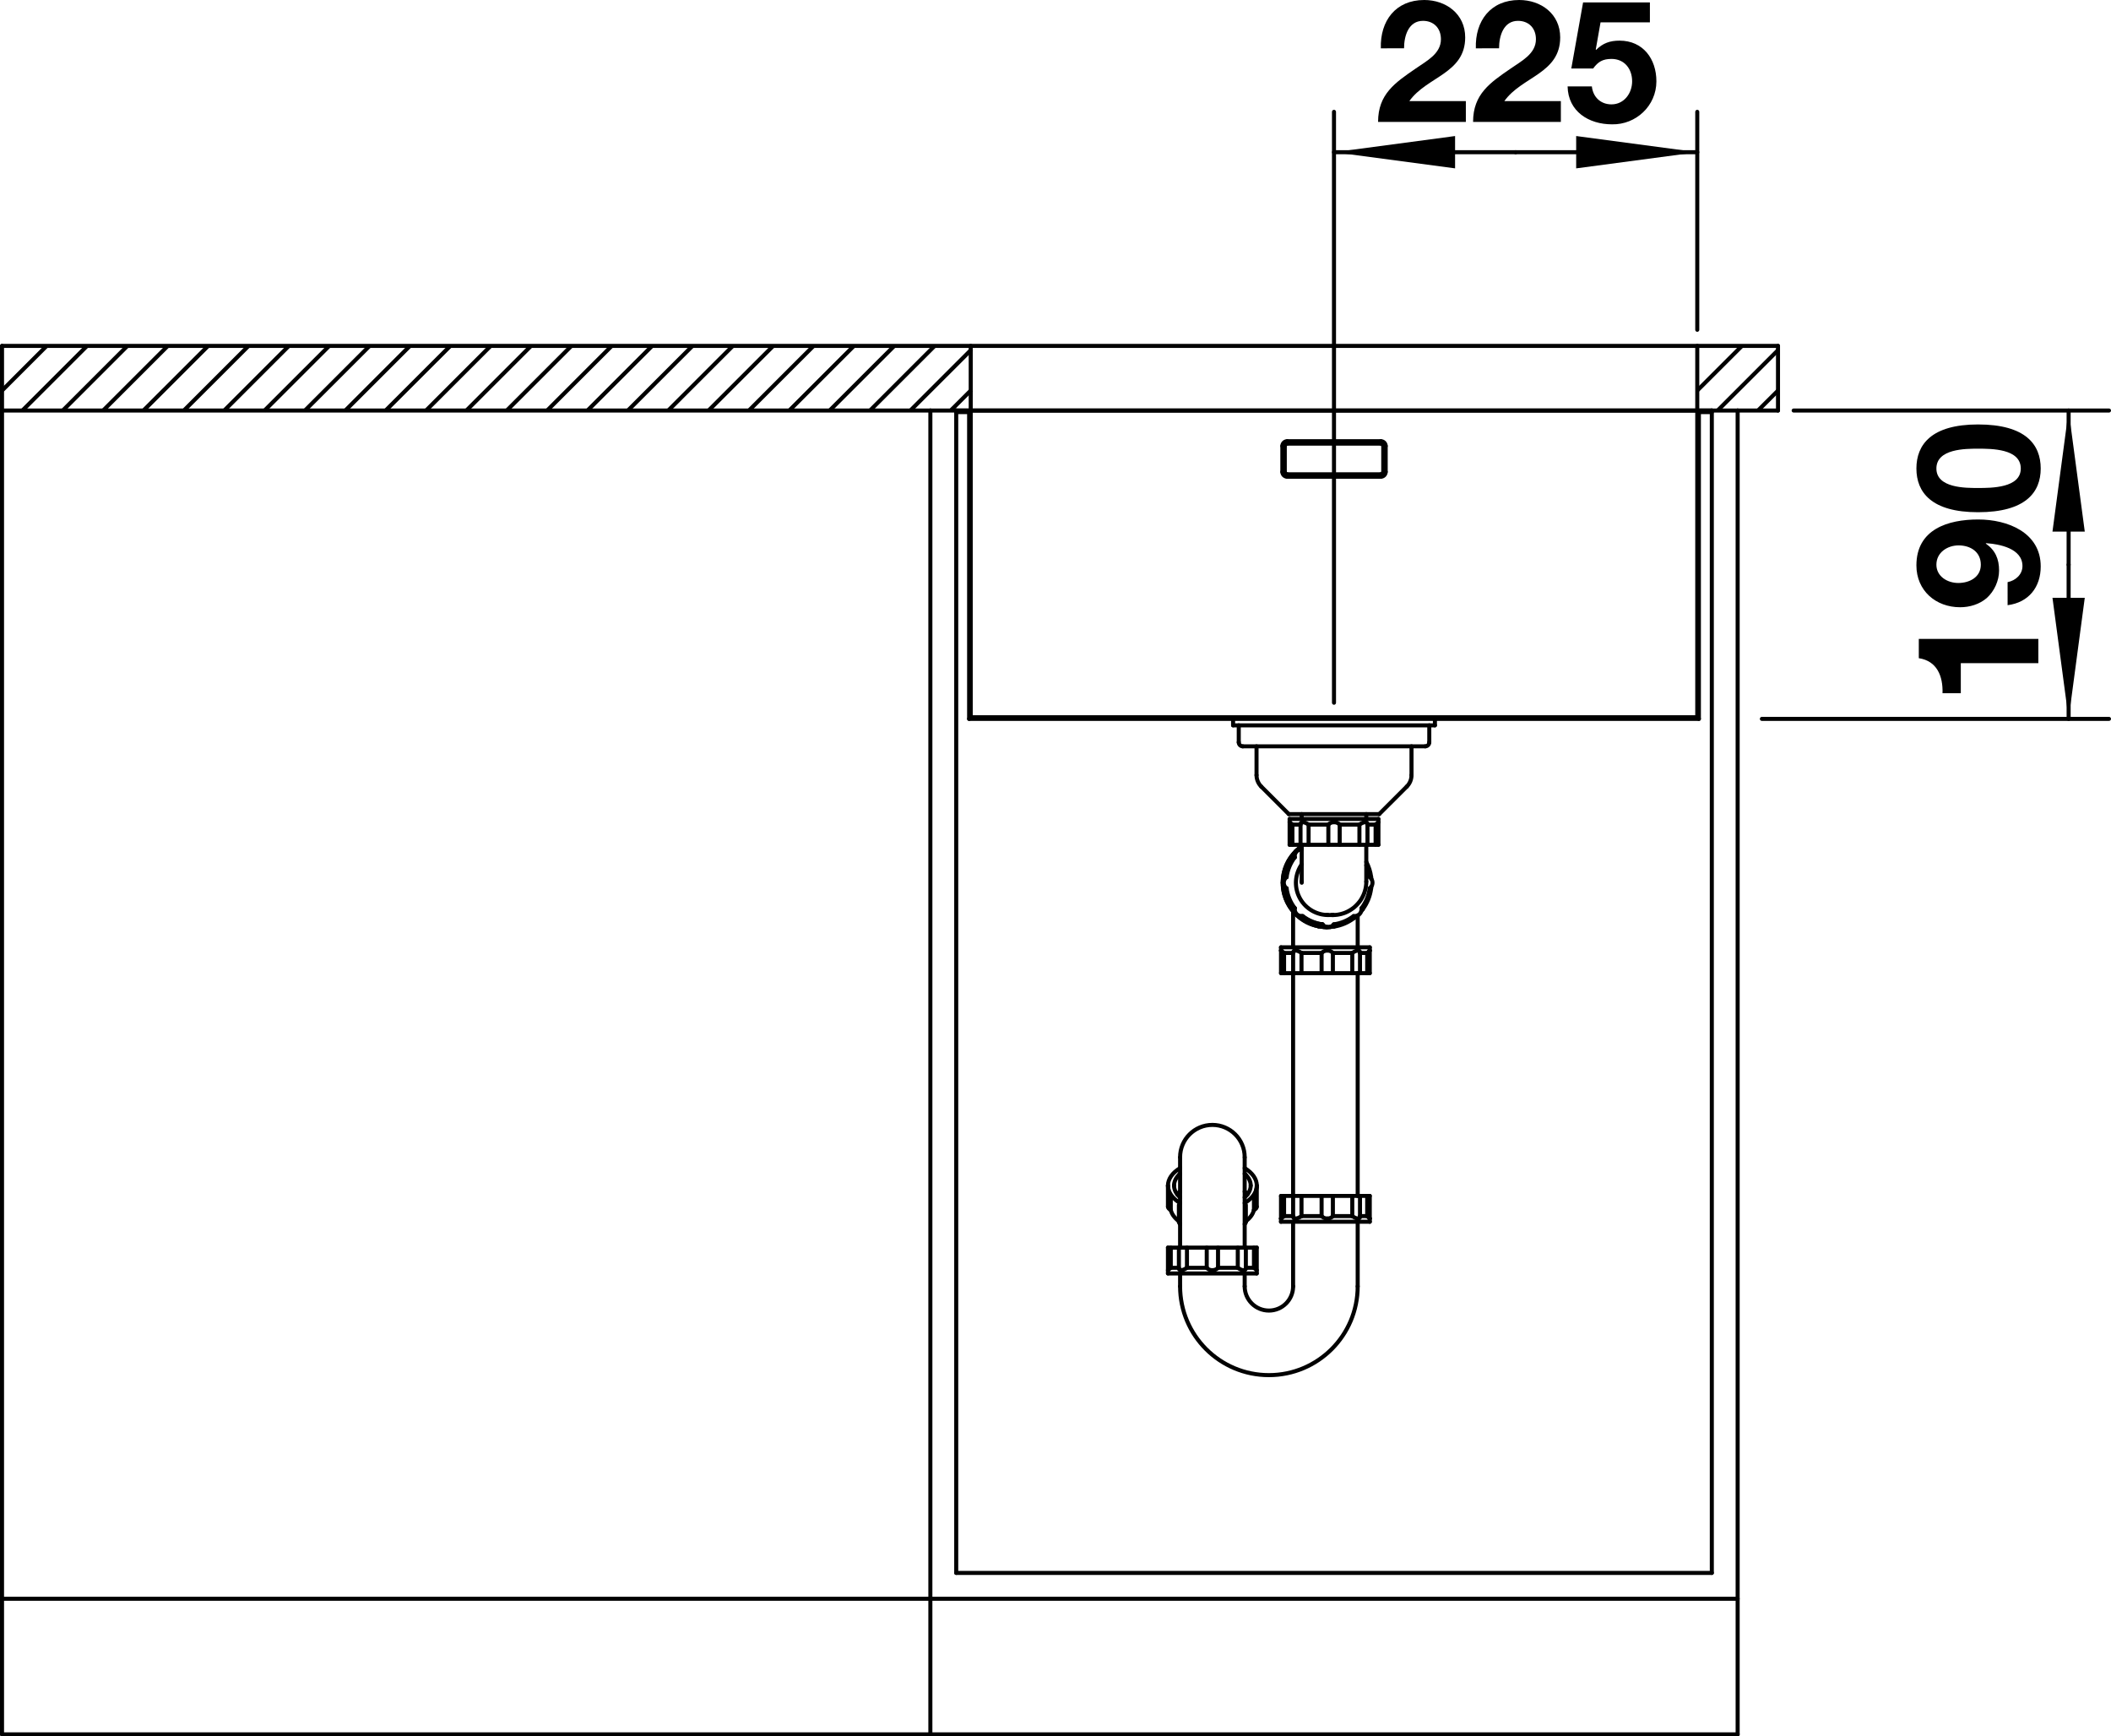 <?xml version="1.0" encoding="utf-8"?>
<!-- Generator: Adobe Illustrator 15.0.0, SVG Export Plug-In . SVG Version: 6.00 Build 0)  -->
<!DOCTYPE svg PUBLIC "-//W3C//DTD SVG 1.1//EN" "http://www.w3.org/Graphics/SVG/1.1/DTD/svg11.dtd">
<svg version="1.1" xmlns="http://www.w3.org/2000/svg" xmlns:xlink="http://www.w3.org/1999/xlink" x="0px" y="0px"
	 width="74.126px" height="60.975px" viewBox="0 0 74.126 60.975" enable-background="new 0 0 74.126 60.975" xml:space="preserve">
<g id="_x30_">
	<g>
		<path d="M71.575,22.435v0.852h-2.723v1.055H68.21c0.019-0.594-0.191-1.133-0.833-1.229v-0.678H71.575z"/>
		<path d="M70.496,20.442c0.281-0.054,0.521-0.27,0.521-0.564c0-0.624-0.815-0.773-1.277-0.803l-0.012,0.012
			c0.336,0.234,0.468,0.54,0.468,0.948c0,0.359-0.168,0.726-0.432,0.965c-0.259,0.222-0.601,0.324-0.936,0.324
			c-0.858,0-1.535-0.587-1.535-1.469c0-1.271,1.109-1.613,2.17-1.613c1.032,0,2.195,0.456,2.195,1.649
			c0,0.726-0.42,1.265-1.163,1.361V20.442z M68.774,19.152c-0.39,0-0.779,0.246-0.779,0.678c0,0.408,0.384,0.642,0.768,0.642
			c0.396,0,0.792-0.204,0.792-0.642C69.554,19.375,69.188,19.152,68.774,19.152z"/>
		<path d="M67.293,16.452c0-0.839,0.527-1.547,2.164-1.547c1.674,0,2.201,0.708,2.201,1.547c0,0.833-0.527,1.535-2.201,1.535
			C67.821,17.987,67.293,17.286,67.293,16.452z M70.958,16.452c0-0.696-1.026-0.696-1.5-0.696c-0.438,0-1.463,0-1.463,0.696
			c0,0.689,1.025,0.684,1.463,0.684C69.931,17.136,70.958,17.136,70.958,16.452z"/>
	</g>
	
		<line fill="none" stroke="#000000" stroke-width="0.142" stroke-linecap="round" stroke-linejoin="round" stroke-miterlimit="10" x1="62.983" y1="14.416" x2="74.055" y2="14.416"/>
	
		<line fill="none" stroke="#000000" stroke-width="0.142" stroke-linecap="round" stroke-linejoin="round" stroke-miterlimit="10" x1="61.867" y1="25.244" x2="74.055" y2="25.244"/>
	
		<line fill="none" stroke="#000000" stroke-width="0.142" stroke-linecap="round" stroke-linejoin="round" stroke-miterlimit="10" x1="72.638" y1="14.416" x2="72.638" y2="19.83"/>
	
		<line fill="none" stroke="#000000" stroke-width="0.142" stroke-linecap="round" stroke-linejoin="round" stroke-miterlimit="10" x1="72.638" y1="25.244" x2="72.638" y2="19.83"/>
	<polygon points="72.638,14.416 72.071,18.667 73.205,18.667 	"/>
	<polygon points="72.638,25.244 73.205,20.992 72.071,20.992 	"/>
	<g>
		<path d="M48.487,1.696C48.458,0.737,49.002,0,50.01,0c0.768,0,1.439,0.491,1.439,1.313c0,1.271-1.35,1.374-1.961,2.237h1.984
			v0.731h-3.082c0-0.978,0.6-1.379,1.325-1.877c0.366-0.258,0.882-0.51,0.882-1.025c0-0.401-0.264-0.647-0.63-0.647
			c-0.504,0-0.665,0.521-0.665,0.965H48.487z"/>
		<path d="M51.823,1.696C51.793,0.737,52.338,0,53.346,0c0.768,0,1.439,0.491,1.439,1.313c0,1.271-1.35,1.374-1.961,2.237h1.984
			v0.731h-3.082c0-0.978,0.6-1.379,1.325-1.877c0.366-0.258,0.882-0.51,0.882-1.025c0-0.401-0.264-0.647-0.63-0.647
			c-0.504,0-0.665,0.521-0.665,0.965H51.823z"/>
		<path d="M57.936,0.785h-1.734l-0.168,0.953l0.013,0.013c0.233-0.234,0.485-0.324,0.821-0.324c0.828,0,1.295,0.642,1.295,1.428
			c0,0.863-0.719,1.528-1.559,1.511c-0.815,0-1.541-0.45-1.559-1.331h0.852c0.041,0.378,0.312,0.63,0.689,0.63
			c0.443,0,0.725-0.391,0.725-0.81c0-0.438-0.27-0.786-0.725-0.786c-0.307,0-0.475,0.102-0.643,0.336h-0.768l0.414-2.32h2.346V0.785
			z"/>
	</g>
	
		<line fill="none" stroke="#000000" stroke-width="0.142" stroke-linecap="round" stroke-linejoin="round" stroke-miterlimit="10" x1="59.598" y1="11.581" x2="59.598" y2="3.927"/>
	
		<line fill="none" stroke="#000000" stroke-width="0.142" stroke-linecap="round" stroke-linejoin="round" stroke-miterlimit="10" x1="46.842" y1="24.677" x2="46.842" y2="3.927"/>
	
		<line fill="none" stroke="#000000" stroke-width="0.142" stroke-linecap="round" stroke-linejoin="round" stroke-miterlimit="10" x1="59.598" y1="5.345" x2="53.22" y2="5.345"/>
	
		<line fill="none" stroke="#000000" stroke-width="0.142" stroke-linecap="round" stroke-linejoin="round" stroke-miterlimit="10" x1="46.842" y1="5.345" x2="53.22" y2="5.345"/>
	<polygon points="59.598,5.345 55.346,4.777 55.346,5.912 	"/>
	<polygon points="46.842,5.345 51.094,5.912 51.094,4.777 	"/>
</g>
<g id="ARBEITSPLATTE">
	
		<line fill="none" stroke="#000000" stroke-width="0.142" stroke-linecap="round" stroke-linejoin="round" stroke-miterlimit="10" x1="0.071" y1="60.903" x2="0.071" y2="12.147"/>
	
		<line fill="none" stroke="#000000" stroke-width="0.142" stroke-linecap="round" stroke-linejoin="round" stroke-miterlimit="10" x1="34.086" y1="14.416" x2="34.086" y2="12.147"/>
	
		<line fill="none" stroke="#000000" stroke-width="0.142" stroke-linecap="round" stroke-linejoin="round" stroke-miterlimit="10" x1="34.086" y1="14.416" x2="33.577" y2="14.416"/>
	
		<line fill="none" stroke="#000000" stroke-width="0.142" stroke-linecap="round" stroke-linejoin="round" stroke-miterlimit="10" x1="32.669" y1="14.416" x2="0.071" y2="14.416"/>
	
		<line fill="none" stroke="#000000" stroke-width="0.142" stroke-linecap="round" stroke-linejoin="round" stroke-miterlimit="10" x1="34.088" y1="14.416" x2="59.597" y2="14.416"/>
	
		<line fill="none" stroke="#000000" stroke-width="0.142" stroke-linecap="round" stroke-linejoin="round" stroke-miterlimit="10" x1="59.598" y1="14.416" x2="60.109" y2="14.416"/>
	
		<line fill="none" stroke="#000000" stroke-width="0.142" stroke-linecap="round" stroke-linejoin="round" stroke-miterlimit="10" x1="61.016" y1="14.416" x2="62.433" y2="14.416"/>
	
		<line fill="none" stroke="#000000" stroke-width="0.142" stroke-linecap="round" stroke-linejoin="round" stroke-miterlimit="10" x1="0.071" y1="12.147" x2="62.433" y2="12.147"/>
	
		<line fill="none" stroke="#000000" stroke-width="0.142" stroke-linecap="round" stroke-linejoin="round" stroke-miterlimit="10" x1="59.598" y1="14.416" x2="59.598" y2="12.147"/>
	
		<line fill="none" stroke="#000000" stroke-width="0.142" stroke-linecap="round" stroke-linejoin="round" stroke-miterlimit="10" x1="62.433" y1="14.416" x2="62.433" y2="12.147"/>
</g>
<g id="UNTERSCHRANK">
	
		<line fill="none" stroke="#000000" stroke-width="0.142" stroke-linecap="round" stroke-linejoin="round" stroke-miterlimit="10" x1="0.071" y1="60.903" x2="61.016" y2="60.903"/>
	
		<line fill="none" stroke="#000000" stroke-width="0.142" stroke-linecap="round" stroke-linejoin="round" stroke-miterlimit="10" x1="61.016" y1="56.142" x2="0.071" y2="56.142"/>
	
		<line fill="none" stroke="#000000" stroke-width="0.142" stroke-linecap="round" stroke-linejoin="round" stroke-miterlimit="10" x1="33.577" y1="55.234" x2="60.109" y2="55.234"/>
	
		<line fill="none" stroke="#000000" stroke-width="0.142" stroke-linecap="round" stroke-linejoin="round" stroke-miterlimit="10" x1="32.669" y1="60.903" x2="32.669" y2="14.416"/>
	
		<line fill="none" stroke="#000000" stroke-width="0.142" stroke-linecap="round" stroke-linejoin="round" stroke-miterlimit="10" x1="33.577" y1="14.416" x2="33.577" y2="55.234"/>
	
		<line fill="none" stroke="#000000" stroke-width="0.142" stroke-linecap="round" stroke-linejoin="round" stroke-miterlimit="10" x1="61.016" y1="14.416" x2="60.109" y2="14.416"/>
	
		<line fill="none" stroke="#000000" stroke-width="0.142" stroke-linecap="round" stroke-linejoin="round" stroke-miterlimit="10" x1="33.577" y1="14.416" x2="32.669" y2="14.416"/>
	
		<line fill="none" stroke="#000000" stroke-width="0.142" stroke-linecap="round" stroke-linejoin="round" stroke-miterlimit="10" x1="60.109" y1="14.416" x2="60.109" y2="55.234"/>
	
		<line fill="none" stroke="#000000" stroke-width="0.142" stroke-linecap="round" stroke-linejoin="round" stroke-miterlimit="10" x1="61.016" y1="60.903" x2="61.016" y2="14.416"/>
</g>
<g id="ABLAUFGARNITUR">
	
		<line fill="none" stroke="#000000" stroke-width="0.142" stroke-linecap="round" stroke-linejoin="round" stroke-miterlimit="10" x1="41.012" y1="44.718" x2="44.13" y2="44.718"/>
	
		<line fill="none" stroke="#000000" stroke-width="0.142" stroke-linecap="round" stroke-linejoin="round" stroke-miterlimit="10" x1="42.374" y1="44.52" x2="41.679" y2="44.52"/>
	
		<line fill="none" stroke="#000000" stroke-width="0.142" stroke-linecap="round" stroke-linejoin="round" stroke-miterlimit="10" x1="41.111" y1="44.52" x2="41.396" y2="44.52"/>
	
		<line fill="none" stroke="#000000" stroke-width="0.142" stroke-linecap="round" stroke-linejoin="round" stroke-miterlimit="10" x1="42.77" y1="44.52" x2="43.464" y2="44.52"/>
	
		<line fill="none" stroke="#000000" stroke-width="0.142" stroke-linecap="round" stroke-linejoin="round" stroke-miterlimit="10" x1="43.747" y1="44.52" x2="44.032" y2="44.52"/>
	
		<line fill="none" stroke="#000000" stroke-width="0.142" stroke-linecap="round" stroke-linejoin="round" stroke-miterlimit="10" x1="41.012" y1="43.811" x2="44.13" y2="43.811"/>
	
		<line fill="none" stroke="#000000" stroke-width="0.142" stroke-linecap="round" stroke-linejoin="round" stroke-miterlimit="10" x1="44.981" y1="42.903" x2="48.099" y2="42.903"/>
	
		<line fill="none" stroke="#000000" stroke-width="0.142" stroke-linecap="round" stroke-linejoin="round" stroke-miterlimit="10" x1="45.089" y1="42.705" x2="45.408" y2="42.705"/>
	
		<line fill="none" stroke="#000000" stroke-width="0.142" stroke-linecap="round" stroke-linejoin="round" stroke-miterlimit="10" x1="45.701" y1="42.705" x2="46.407" y2="42.705"/>
	
		<line fill="none" stroke="#000000" stroke-width="0.142" stroke-linecap="round" stroke-linejoin="round" stroke-miterlimit="10" x1="46.803" y1="42.705" x2="47.484" y2="42.705"/>
	
		<line fill="none" stroke="#000000" stroke-width="0.142" stroke-linecap="round" stroke-linejoin="round" stroke-miterlimit="10" x1="47.755" y1="42.705" x2="48.008" y2="42.705"/>
	
		<line fill="none" stroke="#000000" stroke-width="0.142" stroke-linecap="round" stroke-linejoin="round" stroke-miterlimit="10" x1="44.982" y1="41.996" x2="48.098" y2="41.996"/>
	
		<line fill="none" stroke="#000000" stroke-width="0.142" stroke-linecap="round" stroke-linejoin="round" stroke-miterlimit="10" x1="44.982" y1="42.79" x2="44.983" y2="42.79"/>
	
		<line fill="none" stroke="#000000" stroke-width="0.142" stroke-linecap="round" stroke-linejoin="round" stroke-miterlimit="10" x1="48.098" y1="34.173" x2="44.982" y2="34.173"/>
	
		<line fill="none" stroke="#000000" stroke-width="0.142" stroke-linecap="round" stroke-linejoin="round" stroke-miterlimit="10" x1="46.407" y1="33.464" x2="45.701" y2="33.464"/>
	
		<line fill="none" stroke="#000000" stroke-width="0.142" stroke-linecap="round" stroke-linejoin="round" stroke-miterlimit="10" x1="45.408" y1="33.464" x2="45.089" y2="33.464"/>
	
		<line fill="none" stroke="#000000" stroke-width="0.142" stroke-linecap="round" stroke-linejoin="round" stroke-miterlimit="10" x1="46.803" y1="33.464" x2="47.484" y2="33.464"/>
	
		<line fill="none" stroke="#000000" stroke-width="0.142" stroke-linecap="round" stroke-linejoin="round" stroke-miterlimit="10" x1="47.755" y1="33.464" x2="48.008" y2="33.464"/>
	
		<polyline fill="none" stroke="#000000" stroke-width="0.142" stroke-linecap="round" stroke-linejoin="round" stroke-miterlimit="10" points="
		46.822,32.132 46.835,32.131 46.876,32.13 46.917,32.126 46.958,32.122 46.998,32.115 47.038,32.107 47.078,32.099 47.118,32.088 
		47.158,32.076 47.198,32.063 47.238,32.048 47.278,32.03 47.318,32.012 47.358,31.99 47.398,31.968 47.439,31.942 47.479,31.915 
		47.519,31.886 47.559,31.854 47.599,31.817 47.638,31.779 47.676,31.738 47.713,31.695 47.75,31.649 47.784,31.6 47.817,31.546 
		47.848,31.488 47.878,31.426 47.905,31.359 47.928,31.288 47.949,31.21 47.964,31.126 47.974,31.037 47.976,30.961 	"/>
	
		<line fill="none" stroke="#000000" stroke-width="0.142" stroke-linecap="round" stroke-linejoin="round" stroke-miterlimit="10" x1="46.805" y1="32.132" x2="46.822" y2="32.132"/>
	
		<line fill="none" stroke="#000000" stroke-width="0.142" stroke-linecap="round" stroke-linejoin="round" stroke-miterlimit="10" x1="44.981" y1="33.266" x2="48.099" y2="33.266"/>
	
		<line fill="none" stroke="#000000" stroke-width="0.142" stroke-linecap="round" stroke-linejoin="round" stroke-miterlimit="10" x1="46.408" y1="32.459" x2="46.439" y2="32.459"/>
	
		<line fill="none" stroke="#000000" stroke-width="0.142" stroke-linecap="round" stroke-linejoin="round" stroke-miterlimit="10" x1="46.637" y1="32.132" x2="46.805" y2="32.132"/>
	
		<line fill="none" stroke="#000000" stroke-width="0.142" stroke-linecap="round" stroke-linejoin="round" stroke-miterlimit="10" x1="45.433" y1="31.891" x2="45.465" y2="31.891"/>
	
		<line fill="none" stroke="#000000" stroke-width="0.142" stroke-linecap="round" stroke-linejoin="round" stroke-miterlimit="10" x1="45.146" y1="31.196" x2="45.178" y2="31.196"/>
	
		<line fill="none" stroke="#000000" stroke-width="0.142" stroke-linecap="round" stroke-linejoin="round" stroke-miterlimit="10" x1="45.146" y1="30.8" x2="45.178" y2="30.8"/>
	
		<line fill="none" stroke="#000000" stroke-width="0.142" stroke-linecap="round" stroke-linejoin="round" stroke-miterlimit="10" x1="46.637" y1="32.132" x2="46.586" y2="32.131"/>
	
		<line fill="none" stroke="#000000" stroke-width="0.142" stroke-linecap="round" stroke-linejoin="round" stroke-miterlimit="10" x1="46.754" y1="32.131" x2="46.805" y2="32.132"/>
	
		<line fill="none" stroke="#000000" stroke-width="0.142" stroke-linecap="round" stroke-linejoin="round" stroke-miterlimit="10" x1="45.433" y1="30.105" x2="45.465" y2="30.105"/>
	
		<line fill="none" stroke="#000000" stroke-width="0.142" stroke-linecap="round" stroke-linejoin="round" stroke-miterlimit="10" x1="48.402" y1="29.666" x2="45.284" y2="29.666"/>
	
		<line fill="none" stroke="#000000" stroke-width="0.142" stroke-linecap="round" stroke-linejoin="round" stroke-miterlimit="10" x1="45.382" y1="28.957" x2="45.667" y2="28.957"/>
	
		<line fill="none" stroke="#000000" stroke-width="0.142" stroke-linecap="round" stroke-linejoin="round" stroke-miterlimit="10" x1="45.95" y1="28.957" x2="46.644" y2="28.957"/>
	
		<line fill="none" stroke="#000000" stroke-width="0.142" stroke-linecap="round" stroke-linejoin="round" stroke-miterlimit="10" x1="47.042" y1="28.957" x2="47.735" y2="28.957"/>
	
		<line fill="none" stroke="#000000" stroke-width="0.142" stroke-linecap="round" stroke-linejoin="round" stroke-miterlimit="10" x1="48.018" y1="28.957" x2="48.303" y2="28.957"/>
	
		<line fill="none" stroke="#000000" stroke-width="0.142" stroke-linecap="round" stroke-linejoin="round" stroke-miterlimit="10" x1="45.284" y1="28.759" x2="48.402" y2="28.759"/>
	
		<line fill="none" stroke="#000000" stroke-width="0.142" stroke-linecap="round" stroke-linejoin="round" stroke-miterlimit="10" x1="45.255" y1="28.588" x2="48.43" y2="28.588"/>
	
		<line fill="none" stroke="#000000" stroke-width="0.142" stroke-linecap="round" stroke-linejoin="round" stroke-miterlimit="10" x1="44.983" y1="33.379" x2="44.982" y2="33.379"/>
	
		<line fill="none" stroke="#000000" stroke-width="0.142" stroke-linecap="round" stroke-linejoin="round" stroke-miterlimit="10" x1="43.639" y1="26.208" x2="50.045" y2="26.208"/>
	
		<line fill="none" stroke="#000000" stroke-width="0.142" stroke-linecap="round" stroke-linejoin="round" stroke-miterlimit="10" x1="48.099" y1="42.79" x2="48.09" y2="42.781"/>
	
		<line fill="none" stroke="#000000" stroke-width="0.142" stroke-linecap="round" stroke-linejoin="round" stroke-miterlimit="10" x1="41.012" y1="41.632" x2="41.012" y2="42.375"/>
	
		<line fill="none" stroke="#000000" stroke-width="0.142" stroke-linecap="round" stroke-linejoin="round" stroke-miterlimit="10" x1="41.012" y1="44.718" x2="41.012" y2="43.811"/>
	
		<line fill="none" stroke="#000000" stroke-width="0.142" stroke-linecap="round" stroke-linejoin="round" stroke-miterlimit="10" x1="41.111" y1="42.036" x2="41.111" y2="42.489"/>
	
		<line fill="none" stroke="#000000" stroke-width="0.142" stroke-linecap="round" stroke-linejoin="round" stroke-miterlimit="10" x1="41.111" y1="44.52" x2="41.111" y2="43.811"/>
	
		<line fill="none" stroke="#000000" stroke-width="0.142" stroke-linecap="round" stroke-linejoin="round" stroke-miterlimit="10" x1="41.396" y1="42.313" x2="41.396" y2="42.906"/>
	
		<line fill="none" stroke="#000000" stroke-width="0.142" stroke-linecap="round" stroke-linejoin="round" stroke-miterlimit="10" x1="41.396" y1="44.54" x2="41.396" y2="43.811"/>
	
		<line fill="none" stroke="#000000" stroke-width="0.142" stroke-linecap="round" stroke-linejoin="round" stroke-miterlimit="10" x1="41.438" y1="40.645" x2="41.438" y2="43.811"/>
	
		<line fill="none" stroke="#000000" stroke-width="0.142" stroke-linecap="round" stroke-linejoin="round" stroke-miterlimit="10" x1="41.438" y1="44.718" x2="41.438" y2="45.171"/>
	
		<line fill="none" stroke="#000000" stroke-width="0.142" stroke-linecap="round" stroke-linejoin="round" stroke-miterlimit="10" x1="41.679" y1="44.52" x2="41.679" y2="43.811"/>
	
		<line fill="none" stroke="#000000" stroke-width="0.142" stroke-linecap="round" stroke-linejoin="round" stroke-miterlimit="10" x1="49.398" y1="27.621" x2="48.43" y2="28.588"/>
	
		<line fill="none" stroke="#000000" stroke-width="0.142" stroke-linecap="round" stroke-linejoin="round" stroke-miterlimit="10" x1="42.374" y1="44.52" x2="42.374" y2="43.811"/>
	
		<line fill="none" stroke="#000000" stroke-width="0.142" stroke-linecap="round" stroke-linejoin="round" stroke-miterlimit="10" x1="42.77" y1="44.52" x2="42.77" y2="43.811"/>
	
		<line fill="none" stroke="#000000" stroke-width="0.142" stroke-linecap="round" stroke-linejoin="round" stroke-miterlimit="10" x1="43.464" y1="44.52" x2="43.464" y2="43.811"/>
	
		<line fill="none" stroke="#000000" stroke-width="0.142" stroke-linecap="round" stroke-linejoin="round" stroke-miterlimit="10" x1="43.498" y1="25.471" x2="43.498" y2="26.066"/>
	
		<line fill="none" stroke="#000000" stroke-width="0.142" stroke-linecap="round" stroke-linejoin="round" stroke-miterlimit="10" x1="43.706" y1="40.645" x2="43.706" y2="43.811"/>
	
		<line fill="none" stroke="#000000" stroke-width="0.142" stroke-linecap="round" stroke-linejoin="round" stroke-miterlimit="10" x1="43.706" y1="44.718" x2="43.706" y2="45.171"/>
	
		<line fill="none" stroke="#000000" stroke-width="0.142" stroke-linecap="round" stroke-linejoin="round" stroke-miterlimit="10" x1="43.747" y1="42.313" x2="43.747" y2="42.906"/>
	
		<line fill="none" stroke="#000000" stroke-width="0.142" stroke-linecap="round" stroke-linejoin="round" stroke-miterlimit="10" x1="43.747" y1="44.541" x2="43.747" y2="43.811"/>
	
		<line fill="none" stroke="#000000" stroke-width="0.142" stroke-linecap="round" stroke-linejoin="round" stroke-miterlimit="10" x1="44.032" y1="42.036" x2="44.032" y2="42.489"/>
	
		<line fill="none" stroke="#000000" stroke-width="0.142" stroke-linecap="round" stroke-linejoin="round" stroke-miterlimit="10" x1="44.032" y1="44.52" x2="44.032" y2="43.811"/>
	
		<line fill="none" stroke="#000000" stroke-width="0.142" stroke-linecap="round" stroke-linejoin="round" stroke-miterlimit="10" x1="44.122" y1="26.208" x2="44.122" y2="27.22"/>
	
		<line fill="none" stroke="#000000" stroke-width="0.142" stroke-linecap="round" stroke-linejoin="round" stroke-miterlimit="10" x1="44.13" y1="41.632" x2="44.13" y2="42.375"/>
	
		<line fill="none" stroke="#000000" stroke-width="0.142" stroke-linecap="round" stroke-linejoin="round" stroke-miterlimit="10" x1="44.13" y1="44.718" x2="44.13" y2="43.811"/>
	
		<line fill="none" stroke="#000000" stroke-width="0.142" stroke-linecap="round" stroke-linejoin="round" stroke-miterlimit="10" x1="48.099" y1="33.379" x2="48.089" y2="33.389"/>
	
		<line fill="none" stroke="#000000" stroke-width="0.142" stroke-linecap="round" stroke-linejoin="round" stroke-miterlimit="10" x1="44.288" y1="27.621" x2="45.255" y2="28.588"/>
	
		<line fill="none" stroke="#000000" stroke-width="0.142" stroke-linecap="round" stroke-linejoin="round" stroke-miterlimit="10" x1="45.708" y1="30.947" x2="45.709" y2="30.998"/>
	
		<line fill="none" stroke="#000000" stroke-width="0.142" stroke-linecap="round" stroke-linejoin="round" stroke-miterlimit="10" x1="44.981" y1="33.266" x2="44.981" y2="33.379"/>
	
		<line fill="none" stroke="#000000" stroke-width="0.142" stroke-linecap="round" stroke-linejoin="round" stroke-miterlimit="10" x1="44.981" y1="42.903" x2="44.981" y2="42.79"/>
	
		<line fill="none" stroke="#000000" stroke-width="0.142" stroke-linecap="round" stroke-linejoin="round" stroke-miterlimit="10" x1="44.982" y1="33.38" x2="44.982" y2="34.173"/>
	
		<line fill="none" stroke="#000000" stroke-width="0.142" stroke-linecap="round" stroke-linejoin="round" stroke-miterlimit="10" x1="44.982" y1="42.789" x2="44.982" y2="41.996"/>
	
		<line fill="none" stroke="#000000" stroke-width="0.142" stroke-linecap="round" stroke-linejoin="round" stroke-miterlimit="10" x1="45.089" y1="33.464" x2="45.089" y2="34.173"/>
	
		<line fill="none" stroke="#000000" stroke-width="0.142" stroke-linecap="round" stroke-linejoin="round" stroke-miterlimit="10" x1="45.089" y1="42.705" x2="45.089" y2="41.996"/>
	
		<line fill="none" stroke="#000000" stroke-width="0.142" stroke-linecap="round" stroke-linejoin="round" stroke-miterlimit="10" x1="45.284" y1="28.759" x2="45.284" y2="29.666"/>
	
		<line fill="none" stroke="#000000" stroke-width="0.142" stroke-linecap="round" stroke-linejoin="round" stroke-miterlimit="10" x1="45.382" y1="28.957" x2="45.382" y2="29.666"/>
	
		<line fill="none" stroke="#000000" stroke-width="0.142" stroke-linecap="round" stroke-linejoin="round" stroke-miterlimit="10" x1="45.406" y1="32.002" x2="45.406" y2="33.266"/>
	
		<line fill="none" stroke="#000000" stroke-width="0.142" stroke-linecap="round" stroke-linejoin="round" stroke-miterlimit="10" x1="45.406" y1="34.173" x2="45.406" y2="41.996"/>
	
		<line fill="none" stroke="#000000" stroke-width="0.142" stroke-linecap="round" stroke-linejoin="round" stroke-miterlimit="10" x1="45.406" y1="42.903" x2="45.406" y2="45.171"/>
	
		<line fill="none" stroke="#000000" stroke-width="0.142" stroke-linecap="round" stroke-linejoin="round" stroke-miterlimit="10" x1="45.407" y1="33.45" x2="45.407" y2="34.173"/>
	
		<line fill="none" stroke="#000000" stroke-width="0.142" stroke-linecap="round" stroke-linejoin="round" stroke-miterlimit="10" x1="45.407" y1="42.719" x2="45.407" y2="41.996"/>
	
		<line fill="none" stroke="#000000" stroke-width="0.142" stroke-linecap="round" stroke-linejoin="round" stroke-miterlimit="10" x1="45.667" y1="28.936" x2="45.667" y2="29.666"/>
	
		<line fill="none" stroke="#000000" stroke-width="0.142" stroke-linecap="round" stroke-linejoin="round" stroke-miterlimit="10" x1="45.701" y1="33.464" x2="45.701" y2="34.173"/>
	
		<line fill="none" stroke="#000000" stroke-width="0.142" stroke-linecap="round" stroke-linejoin="round" stroke-miterlimit="10" x1="45.701" y1="42.705" x2="45.701" y2="41.996"/>
	
		<line fill="none" stroke="#000000" stroke-width="0.142" stroke-linecap="round" stroke-linejoin="round" stroke-miterlimit="10" x1="45.708" y1="28.588" x2="45.708" y2="28.759"/>
	
		<line fill="none" stroke="#000000" stroke-width="0.142" stroke-linecap="round" stroke-linejoin="round" stroke-miterlimit="10" x1="45.708" y1="29.666" x2="45.708" y2="30.947"/>
	
		<line fill="none" stroke="#000000" stroke-width="0.142" stroke-linecap="round" stroke-linejoin="round" stroke-miterlimit="10" x1="45.95" y1="28.957" x2="45.95" y2="29.666"/>
	
		<line fill="none" stroke="#000000" stroke-width="0.142" stroke-linecap="round" stroke-linejoin="round" stroke-miterlimit="10" x1="46.407" y1="33.464" x2="46.407" y2="34.173"/>
	
		<line fill="none" stroke="#000000" stroke-width="0.142" stroke-linecap="round" stroke-linejoin="round" stroke-miterlimit="10" x1="46.407" y1="42.705" x2="46.407" y2="41.996"/>
	
		<line fill="none" stroke="#000000" stroke-width="0.142" stroke-linecap="round" stroke-linejoin="round" stroke-miterlimit="10" x1="46.644" y1="28.957" x2="46.644" y2="29.666"/>
	
		<line fill="none" stroke="#000000" stroke-width="0.142" stroke-linecap="round" stroke-linejoin="round" stroke-miterlimit="10" x1="46.803" y1="33.464" x2="46.803" y2="34.173"/>
	
		<line fill="none" stroke="#000000" stroke-width="0.142" stroke-linecap="round" stroke-linejoin="round" stroke-miterlimit="10" x1="46.803" y1="42.705" x2="46.803" y2="41.996"/>
	
		<line fill="none" stroke="#000000" stroke-width="0.142" stroke-linecap="round" stroke-linejoin="round" stroke-miterlimit="10" x1="47.042" y1="28.957" x2="47.042" y2="29.666"/>
	
		<line fill="none" stroke="#000000" stroke-width="0.142" stroke-linecap="round" stroke-linejoin="round" stroke-miterlimit="10" x1="47.484" y1="33.464" x2="47.484" y2="34.173"/>
	
		<line fill="none" stroke="#000000" stroke-width="0.142" stroke-linecap="round" stroke-linejoin="round" stroke-miterlimit="10" x1="47.484" y1="42.705" x2="47.484" y2="41.996"/>
	
		<line fill="none" stroke="#000000" stroke-width="0.142" stroke-linecap="round" stroke-linejoin="round" stroke-miterlimit="10" x1="47.674" y1="45.171" x2="47.674" y2="42.903"/>
	
		<line fill="none" stroke="#000000" stroke-width="0.142" stroke-linecap="round" stroke-linejoin="round" stroke-miterlimit="10" x1="47.674" y1="41.996" x2="47.674" y2="34.173"/>
	
		<line fill="none" stroke="#000000" stroke-width="0.142" stroke-linecap="round" stroke-linejoin="round" stroke-miterlimit="10" x1="47.674" y1="33.266" x2="47.674" y2="32.146"/>
	
		<line fill="none" stroke="#000000" stroke-width="0.142" stroke-linecap="round" stroke-linejoin="round" stroke-miterlimit="10" x1="47.735" y1="28.957" x2="47.735" y2="29.666"/>
	
		<line fill="none" stroke="#000000" stroke-width="0.142" stroke-linecap="round" stroke-linejoin="round" stroke-miterlimit="10" x1="47.755" y1="33.438" x2="47.755" y2="34.173"/>
	
		<line fill="none" stroke="#000000" stroke-width="0.142" stroke-linecap="round" stroke-linejoin="round" stroke-miterlimit="10" x1="47.755" y1="42.733" x2="47.755" y2="41.996"/>
	
		<line fill="none" stroke="#000000" stroke-width="0.142" stroke-linecap="round" stroke-linejoin="round" stroke-miterlimit="10" x1="47.976" y1="30.96" x2="47.976" y2="29.666"/>
	
		<line fill="none" stroke="#000000" stroke-width="0.142" stroke-linecap="round" stroke-linejoin="round" stroke-miterlimit="10" x1="47.976" y1="28.759" x2="47.976" y2="28.588"/>
	
		<line fill="none" stroke="#000000" stroke-width="0.142" stroke-linecap="round" stroke-linejoin="round" stroke-miterlimit="10" x1="48.008" y1="33.464" x2="48.008" y2="34.173"/>
	
		<line fill="none" stroke="#000000" stroke-width="0.142" stroke-linecap="round" stroke-linejoin="round" stroke-miterlimit="10" x1="48.008" y1="42.705" x2="48.008" y2="41.996"/>
	
		<line fill="none" stroke="#000000" stroke-width="0.142" stroke-linecap="round" stroke-linejoin="round" stroke-miterlimit="10" x1="48.018" y1="28.937" x2="48.018" y2="29.666"/>
	
		<line fill="none" stroke="#000000" stroke-width="0.142" stroke-linecap="round" stroke-linejoin="round" stroke-miterlimit="10" x1="48.098" y1="33.38" x2="48.098" y2="34.173"/>
	
		<line fill="none" stroke="#000000" stroke-width="0.142" stroke-linecap="round" stroke-linejoin="round" stroke-miterlimit="10" x1="48.098" y1="42.789" x2="48.098" y2="41.996"/>
	
		<line fill="none" stroke="#000000" stroke-width="0.142" stroke-linecap="round" stroke-linejoin="round" stroke-miterlimit="10" x1="48.099" y1="33.266" x2="48.099" y2="33.379"/>
	
		<line fill="none" stroke="#000000" stroke-width="0.142" stroke-linecap="round" stroke-linejoin="round" stroke-miterlimit="10" x1="48.099" y1="42.903" x2="48.099" y2="42.79"/>
	
		<line fill="none" stroke="#000000" stroke-width="0.142" stroke-linecap="round" stroke-linejoin="round" stroke-miterlimit="10" x1="48.303" y1="28.957" x2="48.303" y2="29.666"/>
	
		<line fill="none" stroke="#000000" stroke-width="0.142" stroke-linecap="round" stroke-linejoin="round" stroke-miterlimit="10" x1="48.402" y1="28.759" x2="48.402" y2="29.666"/>
	
		<line fill="none" stroke="#000000" stroke-width="0.142" stroke-linecap="round" stroke-linejoin="round" stroke-miterlimit="10" x1="49.564" y1="26.208" x2="49.564" y2="27.22"/>
	
		<line fill="none" stroke="#000000" stroke-width="0.142" stroke-linecap="round" stroke-linejoin="round" stroke-miterlimit="10" x1="50.188" y1="25.471" x2="50.188" y2="26.066"/>
	
		<path fill="none" stroke="#000000" stroke-width="0.142" stroke-linecap="round" stroke-linejoin="round" stroke-miterlimit="10" d="
		M41.012,44.604c0.033-0.028,0.066-0.057,0.099-0.085"/>
	
		<path fill="none" stroke="#000000" stroke-width="0.142" stroke-linecap="round" stroke-linejoin="round" stroke-miterlimit="10" d="
		M45.382,28.957c-0.032-0.029-0.065-0.057-0.099-0.085"/>
	
		<path fill="none" stroke="#000000" stroke-width="0.142" stroke-linecap="round" stroke-linejoin="round" stroke-miterlimit="10" d="
		M41.438,45.171c0,1.723,1.396,3.118,3.118,3.118c1.722,0,3.118-1.396,3.118-3.118"/>
	
		<line fill="none" stroke="#000000" stroke-width="0.142" stroke-linecap="round" stroke-linejoin="round" stroke-miterlimit="10" x1="41.428" y1="42.24" x2="41.437" y2="42.246"/>
	
		<line fill="none" stroke="#000000" stroke-width="0.142" stroke-linecap="round" stroke-linejoin="round" stroke-miterlimit="10" x1="43.706" y1="42.246" x2="43.714" y2="42.24"/>
	
		<path fill="none" stroke="#000000" stroke-width="0.142" stroke-linecap="round" stroke-linejoin="round" stroke-miterlimit="10" d="
		M43.706,40.636c0-0.626-0.508-1.134-1.134-1.134c-0.627,0-1.134,0.508-1.134,1.134"/>
	
		<path fill="none" stroke="#000000" stroke-width="0.142" stroke-linecap="round" stroke-linejoin="round" stroke-miterlimit="10" d="
		M41.437,41.844c-0.007,0.006-0.014,0.012-0.02,0.018"/>
	
		<path fill="none" stroke="#000000" stroke-width="0.142" stroke-linecap="round" stroke-linejoin="round" stroke-miterlimit="10" d="
		M43.726,41.861c-0.007-0.006-0.014-0.012-0.02-0.018"/>
	
		<path fill="none" stroke="#000000" stroke-width="0.142" stroke-linecap="round" stroke-linejoin="round" stroke-miterlimit="10" d="
		M43.706,45.171c0,0.47,0.381,0.851,0.851,0.851s0.85-0.381,0.85-0.851"/>
	
		<path fill="none" stroke="#000000" stroke-width="0.142" stroke-linecap="round" stroke-linejoin="round" stroke-miterlimit="10" d="
		M43.742,41.251c-0.011-0.012-0.023-0.023-0.035-0.034"/>
	
		<path fill="none" stroke="#000000" stroke-width="0.142" stroke-linecap="round" stroke-linejoin="round" stroke-miterlimit="10" d="
		M41.437,41.217c-0.013,0.011-0.024,0.022-0.036,0.034"/>
	
		<line fill="none" stroke="#000000" stroke-width="0.142" stroke-linecap="round" stroke-linejoin="round" stroke-miterlimit="10" x1="41.417" y1="41.861" x2="41.406" y2="41.873"/>
	
		<line fill="none" stroke="#000000" stroke-width="0.142" stroke-linecap="round" stroke-linejoin="round" stroke-miterlimit="10" x1="43.738" y1="41.873" x2="43.726" y2="41.861"/>
	
		<path fill="none" stroke="#000000" stroke-width="0.142" stroke-linecap="round" stroke-linejoin="round" stroke-miterlimit="10" d="
		M44.113,41.766c0.006-0.022,0.011-0.044,0.014-0.066"/>
	
		<path fill="none" stroke="#000000" stroke-width="0.142" stroke-linecap="round" stroke-linejoin="round" stroke-miterlimit="10" d="
		M41.017,41.699c0.003,0.022,0.007,0.044,0.013,0.066"/>
	
		<path fill="none" stroke="#000000" stroke-width="0.142" stroke-linecap="round" stroke-linejoin="round" stroke-miterlimit="10" d="
		M44.126,41.699c0.003-0.022,0.004-0.045,0.004-0.067"/>
	
		<path fill="none" stroke="#000000" stroke-width="0.142" stroke-linecap="round" stroke-linejoin="round" stroke-miterlimit="10" d="
		M41.012,41.632c0,0.022,0.002,0.045,0.005,0.067"/>
	
		<path fill="none" stroke="#000000" stroke-width="0.142" stroke-linecap="round" stroke-linejoin="round" stroke-miterlimit="10" d="
		M44.122,27.22c0,0.15,0.06,0.295,0.166,0.401"/>
	
		<path fill="none" stroke="#000000" stroke-width="0.142" stroke-linecap="round" stroke-linejoin="round" stroke-miterlimit="10" d="
		M43.498,26.066c0,0.078,0.063,0.142,0.142,0.142"/>
	
		<path fill="none" stroke="#000000" stroke-width="0.142" stroke-linecap="round" stroke-linejoin="round" stroke-miterlimit="10" d="
		M44.032,44.52c0.033,0.028,0.065,0.057,0.099,0.085"/>
	
		<path fill="none" stroke="#000000" stroke-width="0.142" stroke-linecap="round" stroke-linejoin="round" stroke-miterlimit="10" d="
		M45.465,31.891c-0.019,0.136,0.076,0.262,0.213,0.28c0.011,0.002,0.021,0.003,0.033,0.003"/>
	
		<path fill="none" stroke="#000000" stroke-width="0.142" stroke-linecap="round" stroke-linejoin="round" stroke-miterlimit="10" d="
		M46.439,32.459c0.047,0.062,0.12,0.098,0.198,0.098"/>
	
		<path fill="none" stroke="#000000" stroke-width="0.142" stroke-linecap="round" stroke-linejoin="round" stroke-miterlimit="10" d="
		M45.711,32.174c0.011,0,0.022-0.001,0.034-0.003"/>
	
		<path fill="none" stroke="#000000" stroke-width="0.142" stroke-linecap="round" stroke-linejoin="round" stroke-miterlimit="10" d="
		M46.531,32.547c0.021,0.006,0.044,0.01,0.066,0.01"/>
	
		<path fill="none" stroke="#000000" stroke-width="0.142" stroke-linecap="round" stroke-linejoin="round" stroke-miterlimit="10" d="
		M48.153,30.86c-0.002-0.023-0.004-0.046-0.008-0.069"/>
	
		<path fill="none" stroke="#000000" stroke-width="0.142" stroke-linecap="round" stroke-linejoin="round" stroke-miterlimit="10" d="
		M48.145,31.205c0.004-0.023,0.006-0.046,0.008-0.069"/>
	
		<path fill="none" stroke="#000000" stroke-width="0.142" stroke-linecap="round" stroke-linejoin="round" stroke-miterlimit="10" d="
		M47.802,31.991c0.012-0.015,0.023-0.029,0.035-0.044"/>
	
		<path fill="none" stroke="#000000" stroke-width="0.142" stroke-linecap="round" stroke-linejoin="round" stroke-miterlimit="10" d="
		M47.569,32.221c0.006-0.006,0.013-0.011,0.02-0.016"/>
	
		<path fill="none" stroke="#000000" stroke-width="0.142" stroke-linecap="round" stroke-linejoin="round" stroke-miterlimit="10" d="
		M47.588,32.205c0.014-0.012,0.027-0.023,0.04-0.035"/>
	
		<path fill="none" stroke="#000000" stroke-width="0.142" stroke-linecap="round" stroke-linejoin="round" stroke-miterlimit="10" d="
		M47.55,32.235c0.006-0.005,0.012-0.01,0.019-0.015"/>
	
		<path fill="none" stroke="#000000" stroke-width="0.142" stroke-linecap="round" stroke-linejoin="round" stroke-miterlimit="10" d="
		M47.837,31.947c0.006-0.008,0.012-0.016,0.018-0.023"/>
	
		<path fill="none" stroke="#000000" stroke-width="0.142" stroke-linecap="round" stroke-linejoin="round" stroke-miterlimit="10" d="
		M45.708,29.721c-0.074,0.052-0.144,0.111-0.208,0.175"/>
	
		<path fill="none" stroke="#000000" stroke-width="0.142" stroke-linecap="round" stroke-linejoin="round" stroke-miterlimit="10" d="
		M46.704,32.554c0.049-0.003,0.097-0.009,0.145-0.017"/>
	
		<path fill="none" stroke="#000000" stroke-width="0.142" stroke-linecap="round" stroke-linejoin="round" stroke-miterlimit="10" d="
		M46.392,32.543c0.034,0.005,0.068,0.008,0.103,0.011"/>
	
		<path fill="none" stroke="#000000" stroke-width="0.142" stroke-linecap="round" stroke-linejoin="round" stroke-miterlimit="10" d="
		M45.5,29.896c-0.608,0.609-0.608,1.596,0,2.205"/>
	
		<path fill="none" stroke="#000000" stroke-width="0.142" stroke-linecap="round" stroke-linejoin="round" stroke-miterlimit="10" d="
		M45.538,29.855c-0.631,0.586-0.668,1.573-0.082,2.205c0.026,0.028,0.054,0.055,0.082,0.081"/>
	
		<path fill="none" stroke="#000000" stroke-width="0.142" stroke-linecap="round" stroke-linejoin="round" stroke-miterlimit="10" d="
		M47.855,31.924c0.156-0.212,0.256-0.459,0.29-0.719"/>
	
		<path fill="none" stroke="#000000" stroke-width="0.142" stroke-linecap="round" stroke-linejoin="round" stroke-miterlimit="10" d="
		M45.708,29.717c-0.061,0.042-0.117,0.088-0.171,0.138"/>
	
		<path fill="none" stroke="#000000" stroke-width="0.142" stroke-linecap="round" stroke-linejoin="round" stroke-miterlimit="10" d="
		M46.665,32.556c0.014,0,0.026-0.001,0.039-0.002"/>
	
		<path fill="none" stroke="#000000" stroke-width="0.142" stroke-linecap="round" stroke-linejoin="round" stroke-miterlimit="10" d="
		M45.5,32.101c0.217,0.217,0.493,0.365,0.795,0.426"/>
	
		<path fill="none" stroke="#000000" stroke-width="0.142" stroke-linecap="round" stroke-linejoin="round" stroke-miterlimit="10" d="
		M45.538,32.141c0.288,0.268,0.666,0.416,1.06,0.416"/>
	
		<path fill="none" stroke="#000000" stroke-width="0.142" stroke-linecap="round" stroke-linejoin="round" stroke-miterlimit="10" d="
		M46.848,32.537c0.256-0.041,0.497-0.145,0.702-0.302"/>
	
		<path fill="none" stroke="#000000" stroke-width="0.142" stroke-linecap="round" stroke-linejoin="round" stroke-miterlimit="10" d="
		M46.495,32.554c0.023,0.001,0.047,0.002,0.07,0.003"/>
	
		<path fill="none" stroke="#000000" stroke-width="0.142" stroke-linecap="round" stroke-linejoin="round" stroke-miterlimit="10" d="
		M46.302,32.528c0.03,0.006,0.06,0.011,0.09,0.015"/>
	
		<line fill="none" stroke="#000000" stroke-width="0.142" stroke-linecap="round" stroke-linejoin="round" stroke-miterlimit="10" x1="46.295" y1="32.526" x2="46.302" y2="32.528"/>
	
		<path fill="none" stroke="#000000" stroke-width="0.142" stroke-linecap="round" stroke-linejoin="round" stroke-miterlimit="10" d="
		M46.565,32.557c0.011,0,0.021,0,0.032,0"/>
	
		<path fill="none" stroke="#000000" stroke-width="0.142" stroke-linecap="round" stroke-linejoin="round" stroke-miterlimit="10" d="
		M48.096,30.8c-0.02-0.143-0.06-0.282-0.119-0.413"/>
	
		<path fill="none" stroke="#000000" stroke-width="0.142" stroke-linecap="round" stroke-linejoin="round" stroke-miterlimit="10" d="
		M45.146,31.196c0.034,0.253,0.134,0.491,0.287,0.694"/>
	
		<path fill="none" stroke="#000000" stroke-width="0.142" stroke-linecap="round" stroke-linejoin="round" stroke-miterlimit="10" d="
		M45.433,30.105c-0.153,0.203-0.253,0.441-0.287,0.694"/>
	
		<path fill="none" stroke="#000000" stroke-width="0.142" stroke-linecap="round" stroke-linejoin="round" stroke-miterlimit="10" d="
		M47.809,31.891c0.154-0.203,0.253-0.441,0.287-0.694"/>
	
		<path fill="none" stroke="#000000" stroke-width="0.142" stroke-linecap="round" stroke-linejoin="round" stroke-miterlimit="10" d="
		M46.835,32.459c0.252-0.034,0.491-0.134,0.693-0.288"/>
	
		<path fill="none" stroke="#000000" stroke-width="0.142" stroke-linecap="round" stroke-linejoin="round" stroke-miterlimit="10" d="
		M45.735,32.187c0.197,0.146,0.429,0.239,0.673,0.272"/>
	
		<path fill="none" stroke="#000000" stroke-width="0.142" stroke-linecap="round" stroke-linejoin="round" stroke-miterlimit="10" d="
		M45.714,32.171c0.007,0.006,0.013,0.011,0.021,0.016"/>
	
		<path fill="none" stroke="#000000" stroke-width="0.142" stroke-linecap="round" stroke-linejoin="round" stroke-miterlimit="10" d="
		M45.178,30.8c-0.11,0.083-0.131,0.239-0.048,0.35c0.014,0.018,0.029,0.033,0.048,0.047"/>
	
		<path fill="none" stroke="#000000" stroke-width="0.142" stroke-linecap="round" stroke-linejoin="round" stroke-miterlimit="10" d="
		M47.563,32.174c0.138-0.001,0.249-0.113,0.248-0.25c0-0.012-0.001-0.022-0.002-0.033"/>
	
		<path fill="none" stroke="#000000" stroke-width="0.142" stroke-linecap="round" stroke-linejoin="round" stroke-miterlimit="10" d="
		M46.637,32.557c0.078,0,0.151-0.036,0.198-0.098"/>
	
		<path fill="none" stroke="#000000" stroke-width="0.142" stroke-linecap="round" stroke-linejoin="round" stroke-miterlimit="10" d="
		M47.529,32.171c0.011,0.002,0.022,0.003,0.034,0.003"/>
	
		<path fill="none" stroke="#000000" stroke-width="0.142" stroke-linecap="round" stroke-linejoin="round" stroke-miterlimit="10" d="
		M45.178,31.196c0.034,0.253,0.133,0.491,0.287,0.694"/>
	
		<path fill="none" stroke="#000000" stroke-width="0.142" stroke-linecap="round" stroke-linejoin="round" stroke-miterlimit="10" d="
		M45.465,30.105c-0.154,0.203-0.253,0.441-0.287,0.694"/>
	
		<path fill="none" stroke="#000000" stroke-width="0.142" stroke-linecap="round" stroke-linejoin="round" stroke-miterlimit="10" d="
		M45.746,32.171c0.202,0.154,0.441,0.254,0.693,0.288"/>
	
		<path fill="none" stroke="#000000" stroke-width="0.142" stroke-linecap="round" stroke-linejoin="round" stroke-miterlimit="10" d="
		M48.096,31.196c0.109-0.083,0.131-0.239,0.048-0.35c-0.014-0.018-0.03-0.033-0.048-0.047"/>
	
		<path fill="none" stroke="#000000" stroke-width="0.142" stroke-linecap="round" stroke-linejoin="round" stroke-miterlimit="10" d="
		M48.402,28.872c-0.033,0.028-0.066,0.056-0.099,0.085"/>
	
		<path fill="none" stroke="#000000" stroke-width="0.142" stroke-linecap="round" stroke-linejoin="round" stroke-miterlimit="10" d="
		M49.398,27.621c0.106-0.106,0.166-0.25,0.166-0.401"/>
	
		<path fill="none" stroke="#000000" stroke-width="0.142" stroke-linecap="round" stroke-linejoin="round" stroke-miterlimit="10" d="
		M45.711,29.823c-0.138,0-0.249,0.112-0.249,0.25c0,0.011,0.001,0.022,0.003,0.033"/>
	
		<path fill="none" stroke="#000000" stroke-width="0.142" stroke-linecap="round" stroke-linejoin="round" stroke-miterlimit="10" d="
		M50.045,26.208c0.079,0,0.143-0.063,0.143-0.142"/>
	
		<path fill="none" stroke="#000000" stroke-width="0.142" stroke-linecap="round" stroke-linejoin="round" stroke-miterlimit="10" d="
		M44.13,42.375c0,0.023-0.011,0.046-0.025,0.063c-0.02,0.023-0.046,0.039-0.073,0.051"/>
	
		<path fill="none" stroke="#000000" stroke-width="0.142" stroke-linecap="round" stroke-linejoin="round" stroke-miterlimit="10" d="
		M43.747,42.907c0,0.007-0.001,0.014-0.002,0.021c-0.006,0.022-0.021,0.042-0.039,0.058"/>
	
		<path fill="none" stroke="#000000" stroke-width="0.142" stroke-linecap="round" stroke-linejoin="round" stroke-miterlimit="10" d="
		M41.225,41.632c0,0.074,0.021,0.149,0.054,0.217c0.039,0.076,0.095,0.143,0.158,0.199"/>
	
		<path fill="none" stroke="#000000" stroke-width="0.142" stroke-linecap="round" stroke-linejoin="round" stroke-miterlimit="10" d="
		M43.917,41.632c0,0.074-0.02,0.149-0.054,0.217c-0.038,0.076-0.095,0.143-0.157,0.199"/>
	
		<path fill="none" stroke="#000000" stroke-width="0.142" stroke-linecap="round" stroke-linejoin="round" stroke-miterlimit="10" d="
		M47.977,30.267c0.086,0.162,0.145,0.343,0.168,0.524"/>
	
		<path fill="none" stroke="#000000" stroke-width="0.142" stroke-linecap="round" stroke-linejoin="round" stroke-miterlimit="10" d="
		M41.437,41.019c-0.063,0.039-0.125,0.083-0.181,0.133c-0.05,0.045-0.096,0.096-0.134,0.15c-0.034,0.05-0.063,0.104-0.082,0.162
		c-0.019,0.055-0.028,0.111-0.028,0.168"/>
	
		<path fill="none" stroke="#000000" stroke-width="0.142" stroke-linecap="round" stroke-linejoin="round" stroke-miterlimit="10" d="
		M41.437,42.985c-0.006-0.006-0.012-0.012-0.018-0.019c-0.014-0.017-0.023-0.038-0.023-0.06"/>
	
		<path fill="none" stroke="#000000" stroke-width="0.142" stroke-linecap="round" stroke-linejoin="round" stroke-miterlimit="10" d="
		M41.111,42.489c-0.027-0.012-0.053-0.027-0.072-0.051c-0.016-0.018-0.026-0.04-0.026-0.063"/>
	
		<path fill="none" stroke="#000000" stroke-width="0.142" stroke-linecap="round" stroke-linejoin="round" stroke-miterlimit="10" d="
		M44.032,42.489c-0.018,0.074-0.053,0.146-0.098,0.208c-0.052,0.072-0.117,0.135-0.188,0.188"/>
	
		<path fill="none" stroke="#000000" stroke-width="0.142" stroke-linecap="round" stroke-linejoin="round" stroke-miterlimit="10" d="
		M41.396,42.885c-0.07-0.053-0.135-0.115-0.188-0.188c-0.045-0.063-0.08-0.134-0.098-0.208"/>
	
		<path fill="none" stroke="#000000" stroke-width="0.142" stroke-linecap="round" stroke-linejoin="round" stroke-miterlimit="10" d="
		M43.706,41.019c0.064,0.039,0.125,0.083,0.181,0.133c0.05,0.045,0.096,0.096,0.134,0.15c0.035,0.05,0.063,0.104,0.083,0.162
		c0.018,0.055,0.027,0.111,0.027,0.168"/>
	
		<path fill="none" stroke="#000000" stroke-width="0.142" stroke-linecap="round" stroke-linejoin="round" stroke-miterlimit="10" d="
		M47.042,28.957c-0.022-0.026-0.051-0.046-0.082-0.061c-0.037-0.017-0.077-0.024-0.117-0.024"/>
	
		<path fill="none" stroke="#000000" stroke-width="0.142" stroke-linecap="round" stroke-linejoin="round" stroke-miterlimit="10" d="
		M47.945,28.872c-0.035,0-0.069,0.011-0.103,0.024c-0.038,0.016-0.074,0.037-0.107,0.061"/>
	
		<path fill="none" stroke="#000000" stroke-width="0.142" stroke-linecap="round" stroke-linejoin="round" stroke-miterlimit="10" d="
		M45.95,28.957c-0.033-0.024-0.068-0.044-0.106-0.061c-0.033-0.014-0.067-0.024-0.103-0.024"/>
	
		<path fill="none" stroke="#000000" stroke-width="0.142" stroke-linecap="round" stroke-linejoin="round" stroke-miterlimit="10" d="
		M46.842,28.872c-0.039,0-0.079,0.008-0.116,0.024c-0.031,0.014-0.06,0.035-0.082,0.061"/>
	
		<path fill="none" stroke="#000000" stroke-width="0.142" stroke-linecap="round" stroke-linejoin="round" stroke-miterlimit="10" d="
		M45.741,28.872c-0.02,0-0.042,0.004-0.056,0.018c-0.012,0.011-0.018,0.029-0.018,0.045"/>
	
		<path fill="none" stroke="#000000" stroke-width="0.142" stroke-linecap="round" stroke-linejoin="round" stroke-miterlimit="10" d="
		M47.755,33.435c0-0.015-0.005-0.03-0.016-0.04c-0.013-0.012-0.032-0.016-0.05-0.016"/>
	
		<path fill="none" stroke="#000000" stroke-width="0.142" stroke-linecap="round" stroke-linejoin="round" stroke-miterlimit="10" d="
		M45.433,31.891c-0.006,0.035-0.004,0.072,0.007,0.107c0.011,0.038,0.032,0.074,0.061,0.103"/>
	
		<path fill="none" stroke="#000000" stroke-width="0.142" stroke-linecap="round" stroke-linejoin="round" stroke-miterlimit="10" d="
		M45.044,30.998c0,0.04,0.011,0.081,0.029,0.116c0.019,0.032,0.043,0.061,0.072,0.082"/>
	
		<path fill="none" stroke="#000000" stroke-width="0.142" stroke-linecap="round" stroke-linejoin="round" stroke-miterlimit="10" d="
		M45.5,32.101c0.023,0.023,0.054,0.043,0.085,0.056c0.03,0.012,0.062,0.018,0.094,0.018"/>
	
		<path fill="none" stroke="#000000" stroke-width="0.142" stroke-linecap="round" stroke-linejoin="round" stroke-miterlimit="10" d="
		M46.408,32.459c0.007,0.01,0.015,0.019,0.022,0.027c0.028,0.027,0.063,0.049,0.101,0.061"/>
	
		<path fill="none" stroke="#000000" stroke-width="0.142" stroke-linecap="round" stroke-linejoin="round" stroke-miterlimit="10" d="
		M41.396,44.542c0,0.017,0.006,0.034,0.018,0.045c0.014,0.014,0.036,0.018,0.056,0.018"/>
	
		<line fill="none" stroke="#000000" stroke-width="0.142" stroke-linecap="round" stroke-linejoin="round" stroke-miterlimit="10" x1="48.091" y1="33.388" x2="48.07" y2="33.407"/>
	
		<line fill="none" stroke="#000000" stroke-width="0.142" stroke-linecap="round" stroke-linejoin="round" stroke-miterlimit="10" x1="48.07" y1="33.407" x2="48.008" y2="33.464"/>
	
		<path fill="none" stroke="#000000" stroke-width="0.142" stroke-linecap="round" stroke-linejoin="round" stroke-miterlimit="10" d="
		M44.113,41.766c-0.024,0.093-0.074,0.18-0.137,0.255c-0.073,0.088-0.165,0.16-0.262,0.22"/>
	
		<path fill="none" stroke="#000000" stroke-width="0.142" stroke-linecap="round" stroke-linejoin="round" stroke-miterlimit="10" d="
		M45.5,29.896c-0.028,0.028-0.05,0.064-0.061,0.103c-0.011,0.035-0.013,0.072-0.007,0.107"/>
	
		<path fill="none" stroke="#000000" stroke-width="0.142" stroke-linecap="round" stroke-linejoin="round" stroke-miterlimit="10" d="
		M45.146,30.8c-0.029,0.021-0.054,0.05-0.071,0.082c-0.02,0.035-0.03,0.076-0.03,0.116"/>
	
		<path fill="none" stroke="#000000" stroke-width="0.142" stroke-linecap="round" stroke-linejoin="round" stroke-miterlimit="10" d="
		M45.678,29.823c-0.031,0-0.063,0.006-0.093,0.017c-0.031,0.013-0.062,0.032-0.085,0.056"/>
	
		<path fill="none" stroke="#000000" stroke-width="0.142" stroke-linecap="round" stroke-linejoin="round" stroke-miterlimit="10" d="
		M41.03,41.766c0.024,0.093,0.074,0.18,0.137,0.255c0.074,0.088,0.165,0.16,0.262,0.22"/>
	
		<path fill="none" stroke="#000000" stroke-width="0.142" stroke-linecap="round" stroke-linejoin="round" stroke-miterlimit="10" d="
		M45.407,42.721c0,0.018,0.007,0.037,0.02,0.05c0.016,0.016,0.04,0.02,0.062,0.02"/>
	
		<path fill="none" stroke="#000000" stroke-width="0.142" stroke-linecap="round" stroke-linejoin="round" stroke-miterlimit="10" d="
		M48.018,28.935c0-0.016-0.006-0.034-0.018-0.045c-0.014-0.014-0.036-0.018-0.056-0.018"/>
	
		<path fill="none" stroke="#000000" stroke-width="0.142" stroke-linecap="round" stroke-linejoin="round" stroke-miterlimit="10" d="
		M45.089,33.464c-0.013-0.011-0.026-0.022-0.039-0.033c-0.012-0.009-0.022-0.019-0.034-0.027c-0.004-0.003-0.009-0.007-0.013-0.01
		s-0.007-0.006-0.011-0.008c-0.002-0.002-0.005-0.003-0.007-0.005"/>
	
		<path fill="none" stroke="#000000" stroke-width="0.142" stroke-linecap="round" stroke-linejoin="round" stroke-miterlimit="10" d="
		M45.488,33.379c-0.021,0-0.047,0.005-0.062,0.02c-0.013,0.013-0.02,0.032-0.02,0.05"/>
	
		<path fill="none" stroke="#000000" stroke-width="0.142" stroke-linecap="round" stroke-linejoin="round" stroke-miterlimit="10" d="
		M45.701,33.464c-0.033-0.023-0.069-0.044-0.107-0.061c-0.034-0.014-0.069-0.024-0.105-0.024"/>
	
		<path fill="none" stroke="#000000" stroke-width="0.142" stroke-linecap="round" stroke-linejoin="round" stroke-miterlimit="10" d="
		M46.609,33.379c-0.04,0-0.08,0.008-0.117,0.024c-0.032,0.015-0.062,0.035-0.085,0.061"/>
	
		<path fill="none" stroke="#000000" stroke-width="0.142" stroke-linecap="round" stroke-linejoin="round" stroke-miterlimit="10" d="
		M47.69,33.379c-0.034,0-0.067,0.011-0.1,0.024c-0.038,0.017-0.073,0.037-0.106,0.061"/>
	
		<path fill="none" stroke="#000000" stroke-width="0.142" stroke-linecap="round" stroke-linejoin="round" stroke-miterlimit="10" d="
		M46.803,33.464c-0.021-0.025-0.049-0.046-0.079-0.061c-0.036-0.017-0.075-0.024-0.115-0.024"/>
	
		<path fill="none" stroke="#000000" stroke-width="0.142" stroke-linecap="round" stroke-linejoin="round" stroke-miterlimit="10" d="
		M47.69,42.79c0.018,0,0.038-0.003,0.05-0.016c0.011-0.01,0.016-0.025,0.016-0.04"/>
	
		<path fill="none" stroke="#000000" stroke-width="0.142" stroke-linecap="round" stroke-linejoin="round" stroke-miterlimit="10" d="
		M48.008,42.705c0.009,0.008,0.018,0.017,0.026,0.024c0.019,0.018,0.038,0.034,0.057,0.053"/>
	
		<path fill="none" stroke="#000000" stroke-width="0.142" stroke-linecap="round" stroke-linejoin="round" stroke-miterlimit="10" d="
		M46.609,42.79c0.04,0,0.079-0.008,0.115-0.024c0.03-0.014,0.059-0.035,0.079-0.061"/>
	
		<path fill="none" stroke="#000000" stroke-width="0.142" stroke-linecap="round" stroke-linejoin="round" stroke-miterlimit="10" d="
		M47.484,42.705c0.033,0.023,0.068,0.044,0.106,0.061c0.032,0.014,0.065,0.024,0.1,0.024"/>
	
		<path fill="none" stroke="#000000" stroke-width="0.142" stroke-linecap="round" stroke-linejoin="round" stroke-miterlimit="10" d="
		M45.488,42.79c0.036,0,0.071-0.011,0.105-0.024c0.038-0.016,0.074-0.036,0.107-0.061"/>
	
		<path fill="none" stroke="#000000" stroke-width="0.142" stroke-linecap="round" stroke-linejoin="round" stroke-miterlimit="10" d="
		M46.407,42.705c0.023,0.025,0.053,0.046,0.085,0.061c0.037,0.017,0.077,0.024,0.117,0.024"/>
	
		<path fill="none" stroke="#000000" stroke-width="0.142" stroke-linecap="round" stroke-linejoin="round" stroke-miterlimit="10" d="
		M44.983,42.79c0.005-0.003,0.008-0.005,0.01-0.006c0.004-0.003,0.007-0.006,0.011-0.008c0.004-0.004,0.009-0.007,0.013-0.011
		c0.012-0.009,0.022-0.018,0.034-0.027c0.013-0.011,0.026-0.021,0.039-0.033"/>
	
		<path fill="none" stroke="#000000" stroke-width="0.142" stroke-linecap="round" stroke-linejoin="round" stroke-miterlimit="10" d="
		M41.406,41.873c-0.006,0.006-0.012,0.012-0.018,0.018c-0.017,0.018-0.032,0.036-0.047,0.055"/>
	
		<path fill="none" stroke="#000000" stroke-width="0.142" stroke-linecap="round" stroke-linejoin="round" stroke-miterlimit="10" d="
		M43.464,44.52c0.033,0.023,0.068,0.044,0.106,0.061c0.033,0.014,0.068,0.024,0.104,0.024"/>
	
		<path fill="none" stroke="#000000" stroke-width="0.142" stroke-linecap="round" stroke-linejoin="round" stroke-miterlimit="10" d="
		M42.572,44.604c0.039,0,0.08-0.008,0.116-0.024c0.031-0.015,0.06-0.035,0.082-0.061"/>
	
		<path fill="none" stroke="#000000" stroke-width="0.142" stroke-linecap="round" stroke-linejoin="round" stroke-miterlimit="10" d="
		M43.674,44.604c0.019,0,0.041-0.004,0.055-0.018c0.012-0.011,0.018-0.029,0.018-0.045"/>
	
		<path fill="none" stroke="#000000" stroke-width="0.142" stroke-linecap="round" stroke-linejoin="round" stroke-miterlimit="10" d="
		M41.401,41.251c-0.054,0.054-0.1,0.115-0.131,0.184c-0.028,0.063-0.045,0.13-0.045,0.197"/>
	
		<path fill="none" stroke="#000000" stroke-width="0.142" stroke-linecap="round" stroke-linejoin="round" stroke-miterlimit="10" d="
		M43.742,41.251c0.054,0.053,0.1,0.114,0.132,0.184c0.028,0.063,0.044,0.13,0.044,0.197"/>
	
		<path fill="none" stroke="#000000" stroke-width="0.142" stroke-linecap="round" stroke-linejoin="round" stroke-miterlimit="10" d="
		M43.738,41.873c0.006,0.006,0.012,0.012,0.017,0.018c0.017,0.018,0.033,0.036,0.048,0.055"/>
	
		<path fill="none" stroke="#000000" stroke-width="0.142" stroke-linecap="round" stroke-linejoin="round" stroke-miterlimit="10" d="
		M42.374,44.52c0.021,0.025,0.05,0.046,0.081,0.061c0.037,0.017,0.077,0.024,0.117,0.024"/>
	
		<path fill="none" stroke="#000000" stroke-width="0.142" stroke-linecap="round" stroke-linejoin="round" stroke-miterlimit="10" d="
		M41.469,44.604c0.035,0,0.07-0.011,0.103-0.024c0.038-0.017,0.074-0.037,0.107-0.061"/>
	
		<path fill="none" stroke="#000000" stroke-width="0.142" stroke-linecap="round" stroke-linejoin="round" stroke-miterlimit="10" d="
		M46.586,32.131c-0.199-0.009-0.399-0.073-0.568-0.184c-0.17-0.11-0.308-0.267-0.396-0.447c-0.09-0.181-0.13-0.386-0.114-0.587
		c0.016-0.202,0.087-0.4,0.201-0.563"/>
</g>
<g id="SPUELE">
	
		<line fill="none" stroke="#000000" stroke-width="0.142" stroke-linecap="round" stroke-linejoin="round" stroke-miterlimit="10" x1="34.03" y1="25.244" x2="34.03" y2="14.472"/>
	
		<line fill="none" stroke="#000000" stroke-width="0.142" stroke-linecap="round" stroke-linejoin="round" stroke-miterlimit="10" x1="34.086" y1="25.187" x2="34.086" y2="14.416"/>
	
		<line fill="none" stroke="#000000" stroke-width="0.142" stroke-linecap="round" stroke-linejoin="round" stroke-miterlimit="10" x1="50.386" y1="25.471" x2="43.299" y2="25.471"/>
	
		<line fill="none" stroke="#000000" stroke-width="0.142" stroke-linecap="round" stroke-linejoin="round" stroke-miterlimit="10" x1="34.03" y1="25.244" x2="59.655" y2="25.244"/>
	
		<line fill="none" stroke="#000000" stroke-width="0.142" stroke-linecap="round" stroke-linejoin="round" stroke-miterlimit="10" x1="34.086" y1="25.187" x2="59.598" y2="25.187"/>
	
		<line fill="none" stroke="#000000" stroke-width="0.142" stroke-linecap="round" stroke-linejoin="round" stroke-miterlimit="10" x1="43.299" y1="25.244" x2="43.299" y2="25.471"/>
	
		<line fill="none" stroke="#000000" stroke-width="0.142" stroke-linecap="round" stroke-linejoin="round" stroke-miterlimit="10" x1="45.029" y1="15.663" x2="45.029" y2="16.57"/>
	
		<line fill="none" stroke="#000000" stroke-width="0.142" stroke-linecap="round" stroke-linejoin="round" stroke-miterlimit="10" x1="45.114" y1="15.663" x2="45.114" y2="16.57"/>
	
		<line fill="none" stroke="#000000" stroke-width="0.142" stroke-linecap="round" stroke-linejoin="round" stroke-miterlimit="10" x1="45.199" y1="16.74" x2="48.487" y2="16.74"/>
	
		<line fill="none" stroke="#000000" stroke-width="0.142" stroke-linecap="round" stroke-linejoin="round" stroke-miterlimit="10" x1="45.199" y1="16.655" x2="48.487" y2="16.655"/>
	
		<line fill="none" stroke="#000000" stroke-width="0.142" stroke-linecap="round" stroke-linejoin="round" stroke-miterlimit="10" x1="48.572" y1="16.57" x2="48.572" y2="15.663"/>
	
		<line fill="none" stroke="#000000" stroke-width="0.142" stroke-linecap="round" stroke-linejoin="round" stroke-miterlimit="10" x1="48.657" y1="16.57" x2="48.657" y2="15.663"/>
	
		<line fill="none" stroke="#000000" stroke-width="0.142" stroke-linecap="round" stroke-linejoin="round" stroke-miterlimit="10" x1="50.386" y1="25.244" x2="50.386" y2="25.471"/>
	
		<line fill="none" stroke="#000000" stroke-width="0.142" stroke-linecap="round" stroke-linejoin="round" stroke-miterlimit="10" x1="48.487" y1="15.578" x2="45.199" y2="15.578"/>
	
		<line fill="none" stroke="#000000" stroke-width="0.142" stroke-linecap="round" stroke-linejoin="round" stroke-miterlimit="10" x1="48.487" y1="15.493" x2="45.199" y2="15.493"/>
	
		<line fill="none" stroke="#000000" stroke-width="0.142" stroke-linecap="round" stroke-linejoin="round" stroke-miterlimit="10" x1="33.577" y1="14.472" x2="34.03" y2="14.472"/>
	
		<line fill="none" stroke="#000000" stroke-width="0.142" stroke-linecap="round" stroke-linejoin="round" stroke-miterlimit="10" x1="59.655" y1="14.472" x2="60.109" y2="14.472"/>
	
		<line fill="none" stroke="#000000" stroke-width="0.142" stroke-linecap="round" stroke-linejoin="round" stroke-miterlimit="10" x1="34.086" y1="14.416" x2="33.577" y2="14.416"/>
	
		<line fill="none" stroke="#000000" stroke-width="0.142" stroke-linecap="round" stroke-linejoin="round" stroke-miterlimit="10" x1="34.088" y1="14.416" x2="60.109" y2="14.416"/>
	
		<line fill="none" stroke="#000000" stroke-width="0.142" stroke-linecap="round" stroke-linejoin="round" stroke-miterlimit="10" x1="59.598" y1="25.187" x2="59.598" y2="14.416"/>
	
		<line fill="none" stroke="#000000" stroke-width="0.142" stroke-linecap="round" stroke-linejoin="round" stroke-miterlimit="10" x1="59.655" y1="25.244" x2="59.655" y2="14.472"/>
	
		<path fill="none" stroke="#000000" stroke-width="0.142" stroke-linecap="round" stroke-linejoin="round" stroke-miterlimit="10" d="
		M48.657,15.663c0-0.094-0.076-0.17-0.17-0.17"/>
	
		<path fill="none" stroke="#000000" stroke-width="0.142" stroke-linecap="round" stroke-linejoin="round" stroke-miterlimit="10" d="
		M48.487,16.74c0.094,0,0.17-0.076,0.17-0.17"/>
	
		<path fill="none" stroke="#000000" stroke-width="0.142" stroke-linecap="round" stroke-linejoin="round" stroke-miterlimit="10" d="
		M45.029,16.57c0,0.094,0.076,0.17,0.17,0.17"/>
	
		<path fill="none" stroke="#000000" stroke-width="0.142" stroke-linecap="round" stroke-linejoin="round" stroke-miterlimit="10" d="
		M45.199,15.493c-0.094,0-0.17,0.076-0.17,0.17"/>
	
		<path fill="none" stroke="#000000" stroke-width="0.142" stroke-linecap="round" stroke-linejoin="round" stroke-miterlimit="10" d="
		M45.199,15.578c-0.047,0-0.085,0.038-0.085,0.085"/>
	
		<path fill="none" stroke="#000000" stroke-width="0.142" stroke-linecap="round" stroke-linejoin="round" stroke-miterlimit="10" d="
		M48.487,16.655c0.047,0,0.085-0.038,0.085-0.085"/>
	
		<path fill="none" stroke="#000000" stroke-width="0.142" stroke-linecap="round" stroke-linejoin="round" stroke-miterlimit="10" d="
		M45.114,16.57c0,0.047,0.038,0.085,0.085,0.085"/>
	
		<path fill="none" stroke="#000000" stroke-width="0.142" stroke-linecap="round" stroke-linejoin="round" stroke-miterlimit="10" d="
		M48.572,15.663c0-0.047-0.038-0.085-0.085-0.085"/>
</g>
<g id="Schraffur">
	
		<line fill="none" stroke="#000000" stroke-width="0.142" stroke-linejoin="round" x1="0.779" y1="14.423" x2="3.055" y2="12.147"/>
	<line fill="none" stroke="#000000" stroke-width="0.142" stroke-linejoin="round" x1="3.614" y1="14.423" x2="5.89" y2="12.147"/>
	
		<line fill="none" stroke="#000000" stroke-width="0.142" stroke-linejoin="round" x1="0.083" y1="13.703" x2="1.638" y2="12.147"/>
	
		<line fill="none" stroke="#000000" stroke-width="0.142" stroke-linejoin="round" x1="2.197" y1="14.423" x2="4.473" y2="12.147"/>
	
		<line fill="none" stroke="#000000" stroke-width="0.142" stroke-linejoin="round" x1="5.031" y1="14.423" x2="7.308" y2="12.147"/>
	
		<line fill="none" stroke="#000000" stroke-width="0.142" stroke-linejoin="round" x1="6.449" y1="14.423" x2="8.726" y2="12.147"/>
	
		<line fill="none" stroke="#000000" stroke-width="0.142" stroke-linejoin="round" x1="9.283" y1="14.423" x2="11.559" y2="12.147"/>
	
		<line fill="none" stroke="#000000" stroke-width="0.142" stroke-linejoin="round" x1="12.118" y1="14.423" x2="14.394" y2="12.147"/>
	
		<line fill="none" stroke="#000000" stroke-width="0.142" stroke-linejoin="round" x1="7.866" y1="14.423" x2="10.142" y2="12.147"/>
	
		<line fill="none" stroke="#000000" stroke-width="0.142" stroke-linejoin="round" x1="10.701" y1="14.423" x2="12.977" y2="12.147"/>
	
		<line fill="none" stroke="#000000" stroke-width="0.142" stroke-linejoin="round" x1="13.535" y1="14.423" x2="15.812" y2="12.147"/>
	
		<line fill="none" stroke="#000000" stroke-width="0.142" stroke-linejoin="round" x1="14.953" y1="14.423" x2="17.229" y2="12.147"/>
	
		<line fill="none" stroke="#000000" stroke-width="0.142" stroke-linejoin="round" x1="16.37" y1="14.423" x2="18.646" y2="12.147"/>
	
		<line fill="none" stroke="#000000" stroke-width="0.142" stroke-linejoin="round" x1="17.788" y1="14.423" x2="20.064" y2="12.147"/>
	
		<line fill="none" stroke="#000000" stroke-width="0.142" stroke-linejoin="round" x1="20.622" y1="14.423" x2="22.898" y2="12.147"/>
	
		<line fill="none" stroke="#000000" stroke-width="0.142" stroke-linejoin="round" x1="23.457" y1="14.423" x2="25.732" y2="12.147"/>
	
		<line fill="none" stroke="#000000" stroke-width="0.142" stroke-linejoin="round" x1="19.205" y1="14.423" x2="21.481" y2="12.147"/>
	
		<line fill="none" stroke="#000000" stroke-width="0.142" stroke-linejoin="round" x1="22.04" y1="14.423" x2="24.315" y2="12.147"/>
	
		<line fill="none" stroke="#000000" stroke-width="0.142" stroke-linejoin="round" x1="24.874" y1="14.423" x2="27.15" y2="12.147"/>
	
		<line fill="none" stroke="#000000" stroke-width="0.142" stroke-linejoin="round" x1="26.292" y1="14.423" x2="28.568" y2="12.147"/>
	
		<line fill="none" stroke="#000000" stroke-width="0.142" stroke-linejoin="round" x1="29.125" y1="14.423" x2="31.401" y2="12.147"/>
	
		<line fill="none" stroke="#000000" stroke-width="0.142" stroke-linejoin="round" x1="31.96" y1="14.423" x2="34.116" y2="12.268"/>
	
		<line fill="none" stroke="#000000" stroke-width="0.142" stroke-linejoin="round" x1="27.708" y1="14.423" x2="29.984" y2="12.147"/>
	
		<line fill="none" stroke="#000000" stroke-width="0.142" stroke-linejoin="round" x1="30.543" y1="14.423" x2="32.819" y2="12.147"/>
	
		<line fill="none" stroke="#000000" stroke-width="0.142" stroke-linejoin="round" x1="33.377" y1="14.423" x2="34.116" y2="13.685"/>
	
		<line fill="none" stroke="#000000" stroke-width="0.142" stroke-linejoin="round" x1="60.307" y1="14.423" x2="62.433" y2="12.297"/>
	
		<line fill="none" stroke="#000000" stroke-width="0.142" stroke-linejoin="round" x1="59.604" y1="13.708" x2="61.166" y2="12.147"/>
	
		<line fill="none" stroke="#000000" stroke-width="0.142" stroke-linejoin="round" x1="61.724" y1="14.423" x2="62.444" y2="13.705"/>
</g>
</svg>
